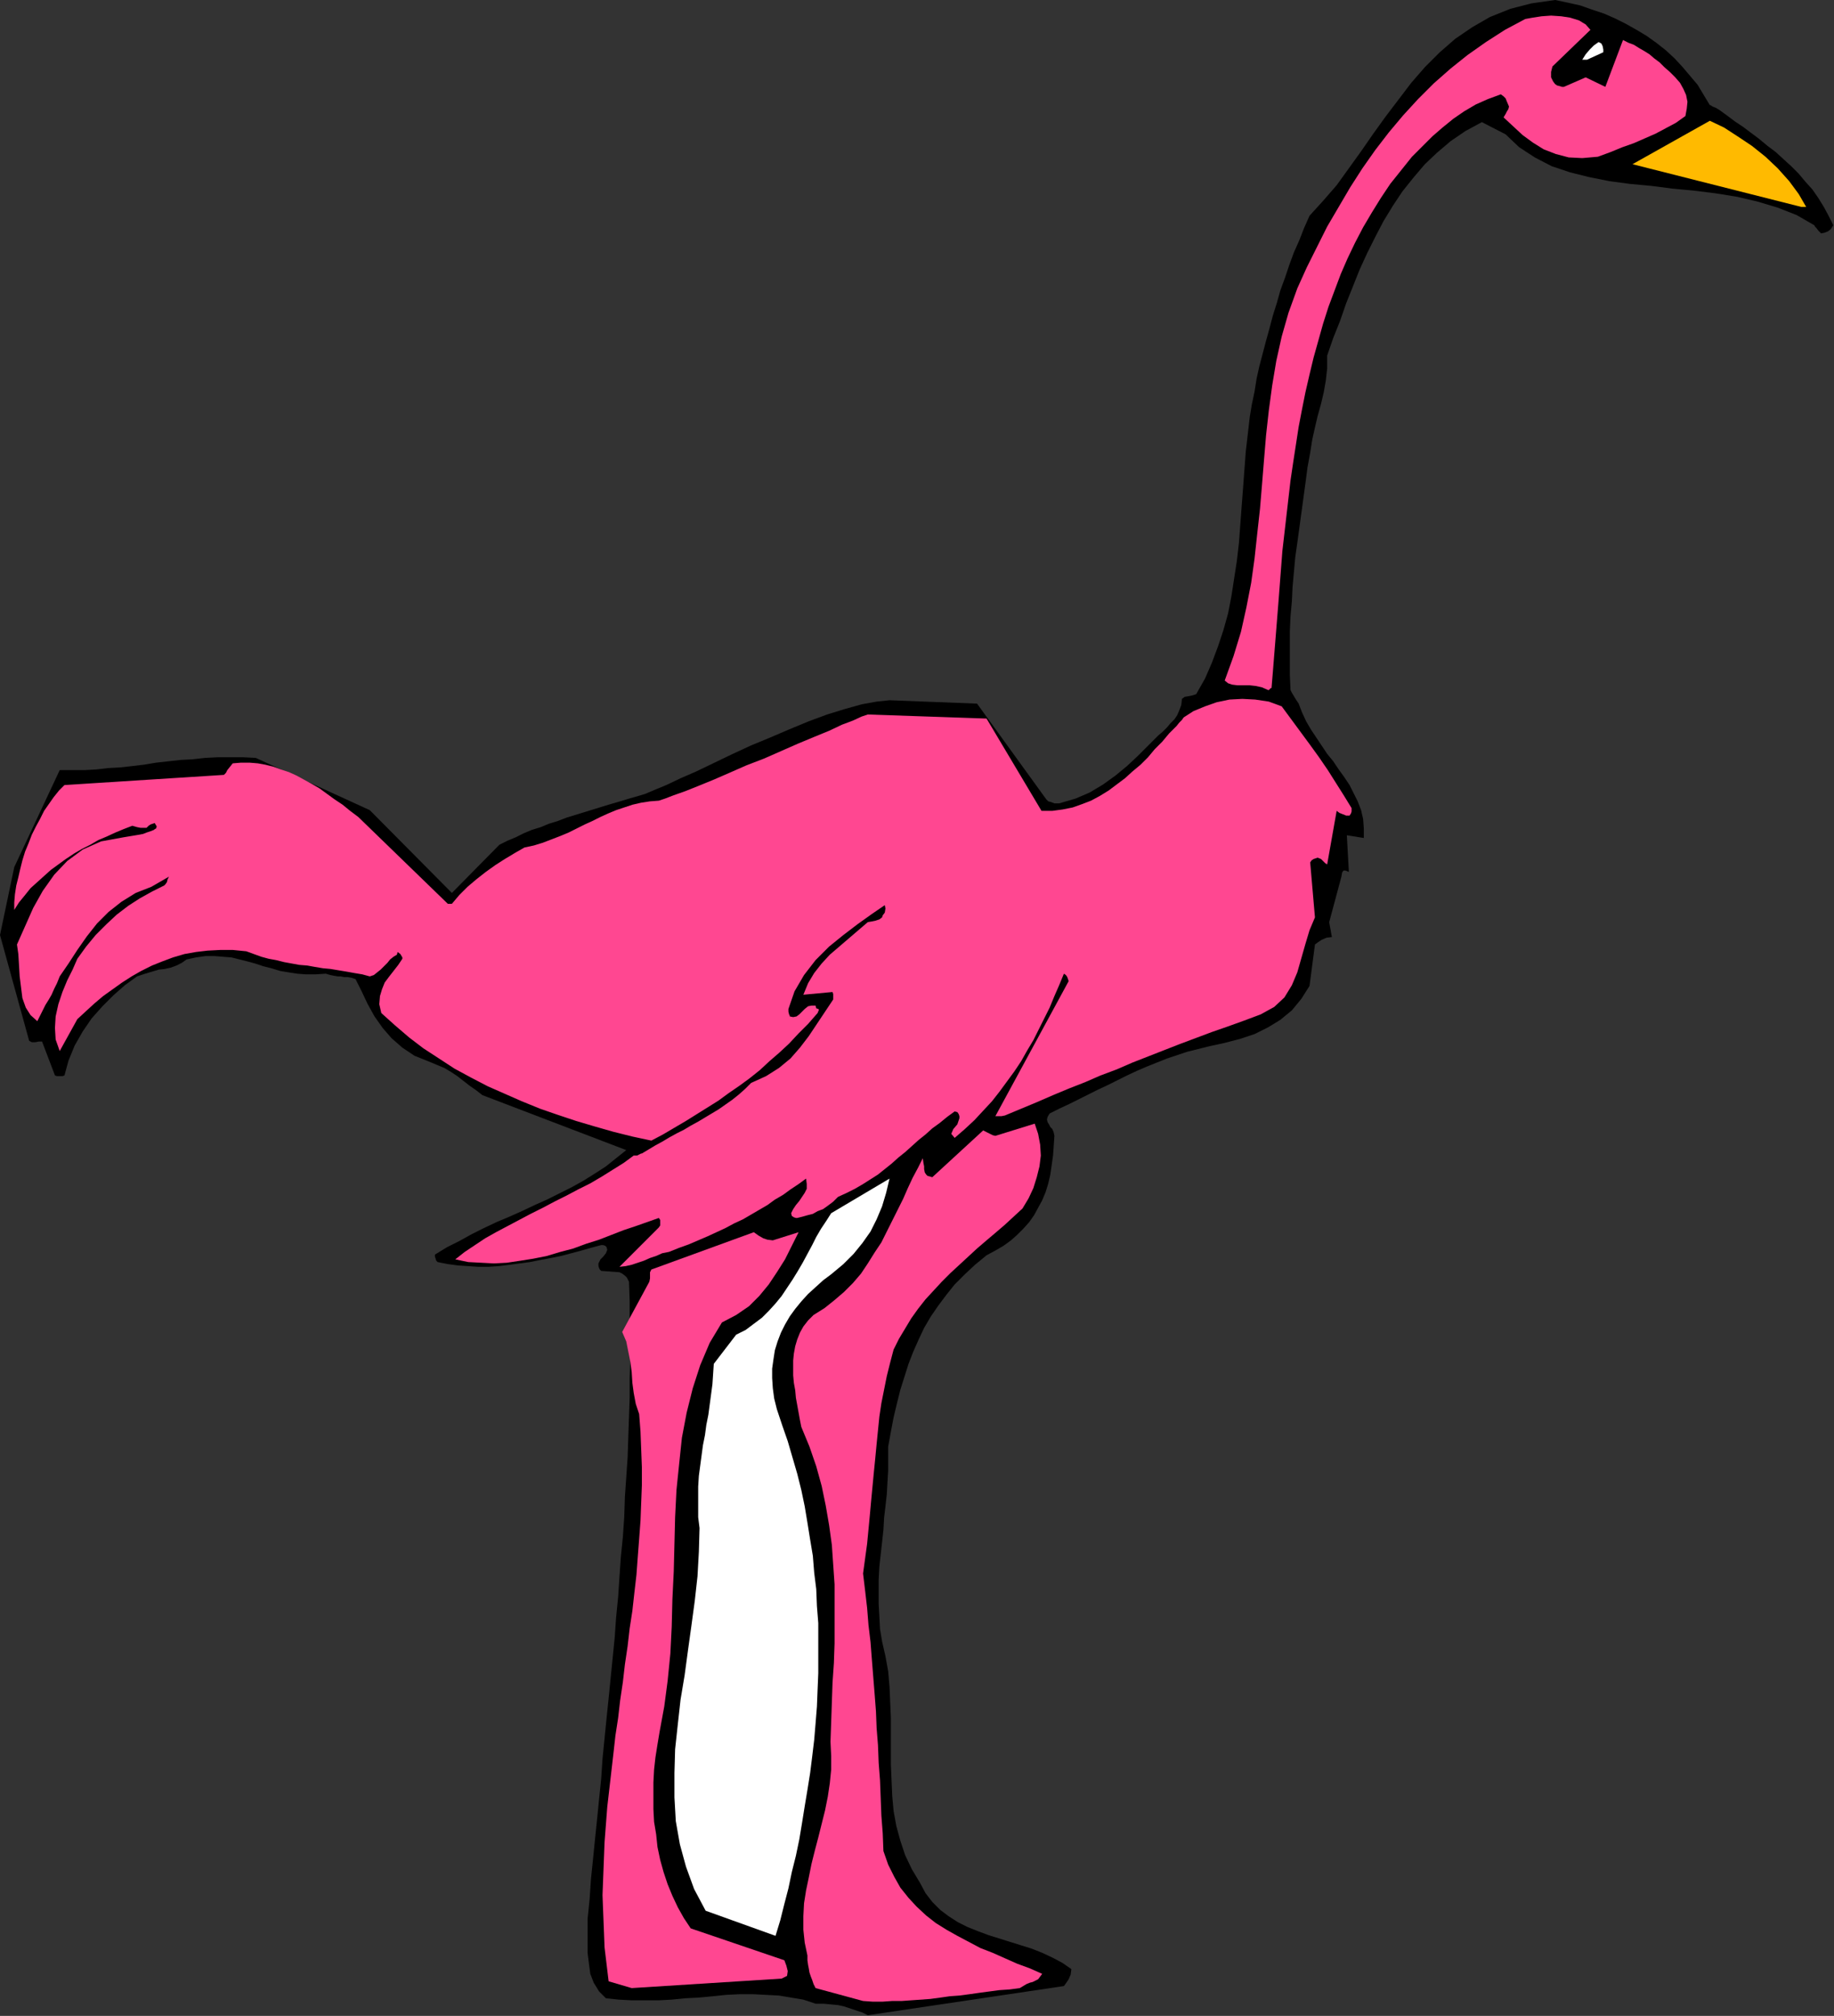 <?xml version="1.0" encoding="UTF-8" standalone="no"?>
<svg
   xmlns:dc="http://purl.org/dc/elements/1.1/"
   xmlns:cc="http://creativecommons.org/ns#"
   xmlns:rdf="http://www.w3.org/1999/02/22-rdf-syntax-ns#"
   xmlns:svg="http://www.w3.org/2000/svg"
   xmlns="http://www.w3.org/2000/svg"
   xmlns:sodipodi="http://sodipodi.sourceforge.net/DTD/sodipodi-0.dtd"
   xmlns:inkscape="http://www.inkscape.org/namespaces/inkscape"
   version="1.0"
   width="68.656mm"
   height="75.463mm"
   id="svg23"
   sodipodi:docname="AD000653.WMF">
  <rect width="100%" height="100%" fill="#333333" stroke="none"/>
  <sodipodi:namedview
     pagecolor="#ffffff"
     bordercolor="#666666"
     borderopacity="1"
     objecttolerance="10"
     gridtolerance="10"
     guidetolerance="10"
     inkscape:pageopacity="0"
     inkscape:pageshadow="2"
     inkscape:window-width="640"
     inkscape:window-height="480"
     id="namedview25" />
  <defs
     id="defs3">
    <pattern
       id="WMFhbasepattern"
       patternUnits="userSpaceOnUse"
       width="6"
       height="6"
       x="0"
       y="0" />
  </defs>
  <path
     style="fill:#000000;fill-rule:evenodd;fill-opacity:1;stroke:none;"
     d="  M 52.32,114.624   L 63.936,126.336   L 70.656,119.52   L 71.808,118.944   L 72.96,118.464   L 74.112,117.888   L 75.264,117.408   L 76.512,117.024   L 77.664,116.544   L 78.912,116.16   L 80.16,115.68   L 81.408,115.296   L 82.656,114.912   L 83.904,114.528   L 85.152,114.144   L 86.4,113.76   L 87.744,113.376   L 88.992,112.992   L 90.336,112.608   L 91.296,112.32   L 92.64,111.744   L 94.272,111.072   L 96.288,110.112   L 98.496,109.152   L 100.896,108   L 103.488,106.752   L 106.176,105.504   L 108.96,104.352   L 111.648,103.2   L 114.432,102.048   L 117.024,101.088   L 119.52,100.32   L 121.92,99.648   L 124.032,99.264   L 125.856,99.072   L 138.24,99.552   L 148.032,113.088   L 148.32,113.376   L 148.704,113.472   L 149.184,113.664   L 149.856,113.664   L 152.16,112.992   L 154.176,112.128   L 156.096,110.976   L 157.824,109.728   L 159.456,108.384   L 160.992,106.944   L 162.432,105.504   L 163.872,104.064   L 164.544,103.488   L 165.12,102.912   L 165.6,102.336   L 166.176,101.76   L 166.56,101.184   L 166.848,100.512   L 167.136,99.744   L 167.232,98.88   L 167.616,98.592   L 168.192,98.496   L 168.672,98.4   L 169.248,98.208   L 170.496,96   L 171.456,93.792   L 172.32,91.488   L 173.088,89.184   L 173.76,86.784   L 174.24,84.288   L 174.624,81.792   L 175.008,79.296   L 175.296,76.8   L 175.488,74.208   L 175.68,71.616   L 175.872,69.12   L 176.064,66.528   L 176.256,63.936   L 176.544,61.44   L 176.832,58.944   L 177.12,57.216   L 177.504,55.392   L 177.792,53.568   L 178.176,51.84   L 178.656,50.016   L 179.136,48.192   L 179.616,46.464   L 180.096,44.64   L 180.672,42.816   L 181.152,41.088   L 181.824,39.264   L 182.4,37.536   L 183.072,35.712   L 183.84,33.984   L 184.512,32.256   L 185.28,30.528   L 187.2,28.416   L 189.12,26.208   L 190.848,23.808   L 192.576,21.408   L 194.304,18.912   L 196.032,16.512   L 197.856,14.112   L 199.68,11.712   L 201.6,9.504   L 203.712,7.392   L 205.92,5.472   L 208.32,3.84   L 210.816,2.4   L 213.696,1.248   L 216.672,0.48   L 220.032,0   L 221.856,0.384   L 223.584,0.768   L 225.216,1.344   L 226.944,1.92   L 228.48,2.592   L 230.016,3.36   L 231.552,4.224   L 232.992,5.088   L 234.336,6.048   L 235.68,7.104   L 236.928,8.256   L 238.08,9.504   L 239.136,10.752   L 240.192,12   L 241.056,13.44   L 241.92,14.88   L 242.016,14.88   L 242.304,15.072   L 242.784,15.264   L 243.264,15.552   L 244.32,16.32   L 245.472,17.184   L 246.624,17.952   L 247.776,18.816   L 248.928,19.68   L 250.08,20.64   L 251.232,21.504   L 252.384,22.56   L 253.44,23.52   L 254.496,24.576   L 255.456,25.728   L 256.416,26.784   L 257.28,28.032   L 258.048,29.28   L 258.72,30.528   L 259.392,31.872   L 259.008,32.448   L 258.624,32.736   L 258.144,32.928   L 257.664,33.024   L 257.28,32.64   L 256.992,32.256   L 256.8,32.064   L 256.704,31.872   L 254.208,30.432   L 251.52,29.376   L 248.64,28.512   L 245.76,27.84   L 242.784,27.36   L 239.712,26.976   L 236.64,26.688   L 233.664,26.304   L 230.592,26.016   L 227.712,25.632   L 224.832,25.056   L 222.144,24.384   L 219.552,23.52   L 217.152,22.272   L 214.944,20.832   L 213.024,19.008   L 209.664,17.28   L 207.36,18.528   L 205.248,19.968   L 203.328,21.6   L 201.6,23.232   L 199.968,25.152   L 198.432,27.072   L 197.088,29.088   L 195.744,31.296   L 194.592,33.504   L 193.44,35.808   L 192.384,38.112   L 191.424,40.512   L 190.464,42.912   L 189.6,45.408   L 188.64,47.808   L 187.776,50.304   L 187.776,52.128   L 187.584,53.856   L 187.296,55.488   L 186.912,57.12   L 186.432,58.848   L 186.048,60.48   L 185.664,62.208   L 185.376,64.032   L 184.992,66.144   L 184.704,68.352   L 184.416,70.464   L 184.128,72.576   L 183.84,74.688   L 183.552,76.8   L 183.264,78.816   L 183.072,80.928   L 182.88,83.04   L 182.784,85.056   L 182.592,87.168   L 182.496,89.28   L 182.496,91.392   L 182.496,93.408   L 182.496,95.52   L 182.592,97.632   L 182.784,98.016   L 183.072,98.496   L 183.36,98.976   L 183.744,99.552   L 184.224,100.8   L 184.8,102.048   L 185.472,103.2   L 186.24,104.352   L 187.008,105.504   L 187.776,106.656   L 188.64,107.712   L 189.408,108.864   L 190.176,109.92   L 190.944,111.072   L 191.52,112.224   L 192.096,113.376   L 192.576,114.624   L 192.864,115.872   L 192.96,117.216   L 192.96,118.56   L 190.56,118.176   L 190.848,123.36   L 190.368,123.168   L 190.08,123.168   L 189.888,123.456   L 189.792,124.032   L 188.064,130.464   L 188.16,131.04   L 188.256,131.52   L 188.352,132.096   L 188.448,132.576   L 187.68,132.672   L 187.008,132.96   L 186.432,133.344   L 186.048,133.632   L 185.28,139.488   L 184.128,141.312   L 182.784,142.944   L 181.152,144.288   L 179.424,145.344   L 177.504,146.304   L 175.488,146.976   L 173.28,147.552   L 171.072,148.032   L 169.536,148.416   L 168,148.8   L 166.56,149.28   L 165.12,149.76   L 163.68,150.336   L 162.24,150.912   L 160.896,151.488   L 159.456,152.16   L 158.112,152.832   L 156.768,153.504   L 155.328,154.176   L 153.984,154.848   L 152.64,155.52   L 151.296,156.192   L 149.856,156.864   L 148.512,157.536   L 148.224,158.016   L 148.128,158.4   L 148.224,158.784   L 148.416,159.072   L 148.608,159.456   L 148.896,159.744   L 149.088,160.224   L 149.184,160.704   L 149.088,162.144   L 148.992,163.488   L 148.8,164.832   L 148.608,166.176   L 148.32,167.424   L 147.936,168.672   L 147.456,169.824   L 146.88,170.88   L 146.304,171.936   L 145.632,172.896   L 144.768,173.856   L 143.904,174.72   L 143.04,175.488   L 141.984,176.256   L 140.832,176.928   L 139.584,177.6   L 137.952,178.944   L 136.512,180.288   L 135.072,181.728   L 133.92,183.168   L 132.768,184.704   L 131.712,186.24   L 130.752,187.872   L 129.984,189.504   L 129.216,191.232   L 128.544,192.96   L 127.968,194.784   L 127.392,196.608   L 126.912,198.528   L 126.432,200.544   L 126.048,202.56   L 125.664,204.672   L 125.664,206.304   L 125.664,208.032   L 125.568,209.664   L 125.472,211.392   L 125.28,213.12   L 125.088,214.752   L 124.992,216.48   L 124.8,218.208   L 124.608,219.936   L 124.416,221.664   L 124.32,223.488   L 124.32,225.216   L 124.32,226.944   L 124.416,228.672   L 124.512,230.496   L 124.8,232.224   L 125.28,234.336   L 125.664,236.448   L 125.856,238.656   L 125.952,240.864   L 126.048,243.072   L 126.048,245.28   L 126.048,247.488   L 126.048,249.696   L 126.144,251.904   L 126.24,254.112   L 126.432,256.224   L 126.816,258.336   L 127.392,260.448   L 128.064,262.464   L 129.024,264.48   L 130.176,266.4   L 130.944,267.84   L 131.904,269.088   L 133.056,270.24   L 134.208,271.104   L 135.552,271.968   L 136.896,272.64   L 138.336,273.216   L 139.872,273.792   L 141.408,274.272   L 142.944,274.752   L 144.48,275.232   L 146.016,275.712   L 147.456,276.288   L 148.896,276.96   L 150.336,277.728   L 151.584,278.592   L 151.488,279.36   L 151.2,280.032   L 150.816,280.608   L 150.528,280.992   L 122.784,285.12   L 122.016,284.736   L 121.152,284.448   L 120.288,284.16   L 119.424,283.872   L 118.56,283.68   L 117.504,283.584   L 116.544,283.488   L 115.392,283.488   L 113.664,282.912   L 111.936,282.624   L 110.208,282.336   L 108.384,282.24   L 106.56,282.144   L 104.64,282.144   L 102.72,282.24   L 100.896,282.432   L 98.88,282.624   L 96.96,282.72   L 95.04,282.912   L 93.216,283.008   L 91.296,283.008   L 89.376,283.008   L 87.552,282.912   L 85.728,282.72   L 84.768,281.76   L 84,280.512   L 83.52,279.264   L 83.328,277.824   L 83.136,276.288   L 83.136,274.752   L 83.136,273.12   L 83.136,271.488   L 83.424,268.704   L 83.616,265.824   L 83.904,263.04   L 84.192,260.16   L 84.48,257.376   L 84.768,254.496   L 85.056,251.712   L 85.248,248.832   L 85.536,245.952   L 85.824,243.072   L 86.112,240.288   L 86.4,237.408   L 86.688,234.528   L 86.976,231.648   L 87.168,228.864   L 87.456,225.984   L 87.648,223.104   L 87.84,220.32   L 88.128,217.44   L 88.32,214.656   L 88.416,211.776   L 88.608,208.992   L 88.8,206.208   L 88.896,203.328   L 88.992,200.544   L 89.088,197.76   L 89.088,194.976   L 89.184,192.288   L 89.184,189.504   L 89.088,186.816   L 89.088,184.032   L 88.992,181.344   L 88.704,180.768   L 88.416,180.48   L 88.032,180.192   L 87.648,180   L 85.056,179.808   L 84.864,179.616   L 84.768,179.424   L 84.672,179.136   L 84.672,178.752   L 84.96,178.176   L 85.344,177.792   L 85.728,177.312   L 85.92,176.832   L 85.824,176.448   L 85.632,176.256   L 85.344,176.16   L 85.056,176.16   L 83.616,176.544   L 82.272,176.928   L 80.832,177.312   L 79.392,177.696   L 77.952,177.984   L 76.416,178.272   L 74.976,178.56   L 73.536,178.752   L 72.096,178.944   L 70.56,179.136   L 69.12,179.232   L 67.68,179.232   L 66.24,179.136   L 64.8,179.04   L 63.36,178.848   L 61.92,178.56   L 61.728,178.368   L 61.632,178.08   L 61.536,177.792   L 61.536,177.504   L 63.264,176.448   L 64.992,175.584   L 66.72,174.624   L 68.448,173.76   L 70.272,172.896   L 72.096,172.128   L 73.824,171.36   L 75.648,170.496   L 77.376,169.728   L 79.104,168.864   L 80.832,168   L 82.56,167.04   L 84.096,166.08   L 85.728,165.024   L 87.168,163.872   L 88.608,162.72   L 68.256,154.944   L 67.392,154.272   L 66.432,153.6   L 65.568,152.928   L 64.704,152.256   L 63.84,151.68   L 62.88,151.104   L 61.728,150.624   L 60.576,150.144   L 58.656,149.376   L 56.928,148.224   L 55.392,146.88   L 54.144,145.44   L 52.992,143.808   L 52.032,142.08   L 51.168,140.256   L 50.304,138.528   L 49.728,138.336   L 49.152,138.24   L 48.672,138.24   L 48.192,138.144   L 47.808,138.144   L 47.232,138.048   L 46.752,137.952   L 46.08,137.76   L 44.64,137.856   L 43.296,137.856   L 42.048,137.76   L 40.8,137.568   L 39.648,137.376   L 38.4,136.992   L 37.248,136.704   L 36.096,136.32   L 35.04,136.032   L 33.888,135.744   L 32.736,135.456   L 31.488,135.36   L 30.336,135.264   L 29.088,135.264   L 27.744,135.456   L 26.4,135.744   L 25.728,136.224   L 24.96,136.608   L 24.192,136.896   L 23.328,137.088   L 22.464,137.184   L 21.504,137.472   L 20.544,137.76   L 19.392,138.144   L 17.664,139.392   L 16.032,140.832   L 14.496,142.368   L 12.96,144.096   L 11.712,145.92   L 10.56,147.936   L 9.696,150.048   L 9.12,152.16   L 8.832,152.256   L 8.448,152.256   L 8.064,152.256   L 7.776,152.16   L 5.952,147.36   L 5.472,147.36   L 4.992,147.456   L 4.512,147.456   L 4.128,147.264   L 0,132.288   L 2.016,122.688   L 8.448,108.96   L 10.176,108.96   L 11.904,108.96   L 13.632,108.864   L 15.264,108.672   L 16.992,108.576   L 18.72,108.384   L 20.352,108.192   L 22.08,107.904   L 23.808,107.712   L 25.536,107.52   L 27.264,107.424   L 28.992,107.232   L 30.816,107.136   L 32.544,107.136   L 34.368,107.136   L 36.192,107.232   L 52.32,114.624  z "
     id="path5" />
  <path
     style="fill:#ff4791;fill-rule:evenodd;fill-opacity:1;stroke:none;"
     d="  M 50.688,115.584   L 63.36,127.872   L 63.456,127.872   L 63.648,127.872   L 63.84,127.872   L 63.936,127.872   L 64.992,126.624   L 66.144,125.472   L 67.392,124.416   L 68.736,123.36   L 70.08,122.4   L 71.424,121.536   L 72.864,120.672   L 74.208,119.904   L 75.552,119.616   L 76.8,119.232   L 78.048,118.752   L 79.296,118.272   L 80.448,117.792   L 81.6,117.216   L 82.752,116.64   L 83.808,116.16   L 84.96,115.584   L 86.016,115.104   L 87.168,114.624   L 88.32,114.24   L 89.472,113.856   L 90.72,113.568   L 91.968,113.376   L 93.216,113.28   L 94.08,112.992   L 95.328,112.512   L 96.96,111.936   L 98.88,111.168   L 100.992,110.304   L 103.2,109.344   L 105.6,108.288   L 108.096,107.328   L 110.496,106.272   L 112.896,105.216   L 115.2,104.256   L 117.312,103.392   L 119.136,102.528   L 120.672,101.952   L 121.92,101.376   L 122.784,101.088   L 139.584,101.664   L 147.36,114.72   L 148.896,114.72   L 150.336,114.528   L 151.776,114.24   L 153.12,113.76   L 154.368,113.28   L 155.616,112.608   L 156.864,111.84   L 158.016,110.976   L 159.168,110.112   L 160.224,109.152   L 161.376,108.192   L 162.432,107.136   L 163.392,105.984   L 164.448,104.928   L 165.408,103.776   L 166.464,102.72   L 166.848,102.24   L 167.232,101.856   L 167.424,101.568   L 167.52,101.472   L 168.864,100.608   L 170.496,99.936   L 172.128,99.36   L 173.952,98.976   L 175.776,98.88   L 177.6,98.976   L 179.52,99.264   L 181.344,99.936   L 182.688,101.76   L 184.032,103.584   L 185.376,105.408   L 186.624,107.136   L 187.872,108.96   L 189.024,110.784   L 190.176,112.608   L 191.232,114.336   L 191.232,114.528   L 191.232,114.816   L 191.136,115.104   L 190.944,115.392   L 190.464,115.392   L 189.984,115.2   L 189.504,115.008   L 189.12,114.72   L 187.776,122.304   L 187.488,122.112   L 187.2,121.824   L 186.912,121.536   L 186.432,121.344   L 186.144,121.44   L 185.856,121.536   L 185.568,121.728   L 185.376,122.016   L 186.048,129.792   L 185.28,131.616   L 184.704,133.536   L 184.128,135.552   L 183.552,137.568   L 182.784,139.392   L 181.728,141.12   L 180.288,142.464   L 178.368,143.52   L 176.064,144.384   L 173.664,145.248   L 171.456,146.016   L 169.152,146.88   L 166.848,147.744   L 164.64,148.608   L 162.432,149.472   L 160.224,150.336   L 158.016,151.296   L 155.712,152.16   L 153.504,153.12   L 151.296,153.984   L 148.992,154.944   L 146.784,155.904   L 144.48,156.864   L 142.176,157.824   L 141.696,157.92   L 141.216,157.92   L 140.928,157.92   L 140.832,157.92   L 151.2,138.816   L 151.104,138.528   L 151.008,138.24   L 150.816,137.952   L 150.528,137.76   L 149.856,139.392   L 149.184,140.928   L 148.512,142.56   L 147.744,144.096   L 146.976,145.632   L 146.208,147.168   L 145.344,148.608   L 144.48,150.144   L 143.52,151.584   L 142.464,153.024   L 141.408,154.464   L 140.352,155.808   L 139.104,157.152   L 137.856,158.496   L 136.512,159.744   L 135.072,160.992   L 134.592,160.416   L 134.88,159.744   L 135.456,159.072   L 135.744,158.208   L 135.744,157.92   L 135.648,157.632   L 135.456,157.344   L 135.072,157.248   L 134.016,158.016   L 132.96,158.88   L 131.904,159.648   L 130.944,160.512   L 129.984,161.28   L 129.024,162.144   L 128.064,163.008   L 127.104,163.776   L 126.144,164.64   L 125.184,165.408   L 124.224,166.176   L 123.168,166.848   L 122.112,167.52   L 120.96,168.192   L 119.808,168.768   L 118.56,169.344   L 117.888,170.016   L 117.12,170.592   L 116.448,171.072   L 115.68,171.36   L 115.008,171.744   L 114.24,171.936   L 113.568,172.128   L 112.8,172.32   L 112.608,172.32   L 112.32,172.224   L 112.032,172.032   L 111.936,171.648   L 112.224,171.072   L 112.608,170.496   L 113.088,169.92   L 113.472,169.344   L 113.856,168.768   L 114.144,168.192   L 114.144,167.52   L 114.048,166.752   L 112.992,167.52   L 111.84,168.288   L 110.784,169.056   L 109.632,169.728   L 108.576,170.496   L 107.424,171.168   L 106.272,171.84   L 105.12,172.512   L 103.872,173.088   L 102.624,173.76   L 101.376,174.336   L 100.128,174.912   L 98.784,175.488   L 97.44,176.064   L 96.096,176.544   L 94.656,177.12   L 93.696,177.312   L 92.832,177.696   L 91.968,177.984   L 91.104,178.368   L 90.24,178.656   L 89.376,178.944   L 88.512,179.136   L 87.648,179.232   L 93.216,173.664   L 93.408,173.376   L 93.408,172.992   L 93.408,172.608   L 93.216,172.32   L 91.584,172.896   L 89.952,173.472   L 88.224,174.048   L 86.496,174.72   L 84.768,175.392   L 82.944,175.968   L 81.12,176.64   L 79.296,177.12   L 77.376,177.696   L 75.456,178.08   L 73.632,178.368   L 71.712,178.656   L 69.888,178.752   L 68.064,178.656   L 66.24,178.56   L 64.416,178.176   L 65.76,177.12   L 67.2,176.16   L 68.64,175.2   L 70.176,174.336   L 71.808,173.472   L 73.44,172.608   L 75.072,171.744   L 76.8,170.88   L 78.432,170.016   L 80.16,169.152   L 81.792,168.288   L 83.52,167.424   L 85.152,166.464   L 86.688,165.504   L 88.224,164.544   L 89.664,163.488   L 90.144,163.488   L 90.528,163.296   L 90.72,163.2   L 90.816,163.2   L 91.776,162.624   L 92.736,162.048   L 93.792,161.472   L 94.752,160.896   L 95.808,160.32   L 96.768,159.84   L 97.728,159.264   L 98.784,158.688   L 99.744,158.112   L 100.704,157.536   L 101.664,156.96   L 102.624,156.288   L 103.584,155.616   L 104.544,154.848   L 105.408,154.08   L 106.272,153.216   L 108.384,152.256   L 110.208,151.104   L 111.84,149.76   L 113.184,148.224   L 114.432,146.592   L 115.584,144.864   L 116.736,143.136   L 117.888,141.408   L 117.888,141.216   L 117.888,140.928   L 117.888,140.64   L 117.792,140.352   L 113.664,140.736   L 114.336,139.104   L 115.2,137.664   L 116.256,136.32   L 117.408,135.072   L 118.752,133.92   L 120.096,132.768   L 121.44,131.616   L 122.784,130.464   L 123.36,130.368   L 123.84,130.272   L 124.416,130.08   L 124.8,129.792   L 124.896,129.504   L 125.184,129.12   L 125.28,128.544   L 125.184,128.064   L 123.36,129.312   L 121.344,130.752   L 119.328,132.288   L 117.312,133.92   L 115.392,135.84   L 113.76,137.952   L 112.416,140.256   L 111.552,142.752   L 111.552,143.136   L 111.648,143.52   L 111.744,143.712   L 111.744,143.808   L 112.224,143.904   L 112.704,143.808   L 113.088,143.52   L 113.472,143.136   L 113.856,142.752   L 114.336,142.368   L 114.816,142.272   L 115.392,142.272   L 115.488,142.656   L 115.776,142.752   L 115.872,142.848   L 115.68,143.328   L 114.336,144.864   L 112.992,146.208   L 111.648,147.648   L 110.304,148.896   L 108.864,150.144   L 107.52,151.392   L 106.08,152.544   L 104.64,153.6   L 103.104,154.656   L 101.664,155.712   L 100.128,156.672   L 98.592,157.632   L 97.056,158.592   L 95.424,159.552   L 93.792,160.512   L 92.16,161.376   L 89.472,160.8   L 86.784,160.128   L 84.096,159.36   L 81.504,158.592   L 78.912,157.728   L 76.416,156.864   L 73.824,155.808   L 71.424,154.752   L 69.024,153.696   L 66.624,152.448   L 64.32,151.2   L 62.112,149.76   L 59.904,148.32   L 57.888,146.784   L 55.872,145.056   L 53.952,143.328   L 53.664,142.08   L 53.76,140.928   L 54.048,139.968   L 54.432,139.008   L 55.008,138.24   L 55.68,137.376   L 56.352,136.512   L 56.928,135.648   L 56.928,135.456   L 56.64,134.976   L 56.256,134.688   L 56.16,135.072   L 55.68,135.36   L 55.2,135.744   L 54.816,136.224   L 54.336,136.704   L 53.856,137.184   L 53.376,137.568   L 52.896,137.952   L 52.32,138.144   L 51.264,137.856   L 50.112,137.664   L 49.056,137.472   L 47.904,137.28   L 46.752,137.088   L 45.696,136.992   L 44.544,136.8   L 43.488,136.608   L 42.336,136.512   L 41.28,136.32   L 40.224,136.128   L 39.072,135.84   L 38.016,135.648   L 36.96,135.36   L 35.904,134.976   L 34.848,134.592   L 32.928,134.4   L 31.2,134.4   L 29.376,134.496   L 27.744,134.688   L 26.112,134.976   L 24.48,135.456   L 22.944,136.032   L 21.504,136.608   L 19.968,137.376   L 18.624,138.144   L 17.28,139.008   L 15.936,139.968   L 14.592,140.928   L 13.344,141.984   L 12.192,143.04   L 10.944,144.192   L 8.448,148.704   L 7.872,147.072   L 7.776,145.44   L 7.872,143.808   L 8.256,142.08   L 8.832,140.352   L 9.504,138.72   L 10.272,137.184   L 10.944,135.648   L 12.192,133.92   L 13.536,132.288   L 15.072,130.752   L 16.512,129.408   L 18.144,128.16   L 19.776,127.104   L 21.504,126.144   L 23.232,125.28   L 23.424,125.088   L 23.616,124.8   L 23.712,124.416   L 23.904,124.032   L 21.408,125.472   L 19.2,126.336   L 17.184,127.584   L 15.36,129.024   L 13.728,130.656   L 12.288,132.48   L 10.944,134.4   L 9.696,136.32   L 8.448,138.144   L 8.064,139.104   L 7.68,139.872   L 7.296,140.736   L 6.912,141.408   L 6.432,142.176   L 6.048,142.944   L 5.664,143.712   L 5.28,144.48   L 4.32,143.616   L 3.648,142.56   L 3.168,141.216   L 2.976,139.68   L 2.784,138.144   L 2.688,136.512   L 2.592,134.976   L 2.4,133.632   L 3.552,131.04   L 4.704,128.448   L 6.048,126.048   L 7.68,123.744   L 9.504,121.824   L 11.712,120.192   L 14.304,119.04   L 17.472,118.464   L 18.048,118.368   L 18.624,118.272   L 19.2,118.176   L 19.776,118.08   L 20.256,117.984   L 20.736,117.792   L 21.312,117.6   L 21.792,117.408   L 21.888,117.312   L 22.08,117.216   L 22.176,116.928   L 21.888,116.448   L 21.6,116.544   L 21.312,116.64   L 21.024,116.832   L 20.736,117.12   L 20.256,117.12   L 19.872,117.12   L 19.392,117.024   L 18.72,116.832   L 17.472,117.312   L 16.32,117.792   L 15.072,118.368   L 13.92,118.848   L 12.768,119.52   L 11.616,120.096   L 10.464,120.768   L 9.312,121.536   L 8.256,122.304   L 7.2,123.072   L 6.24,123.936   L 5.28,124.8   L 4.32,125.664   L 3.552,126.624   L 2.688,127.68   L 2.016,128.736   L 2.016,127.68   L 2.112,126.528   L 2.304,125.28   L 2.592,124.128   L 2.88,122.88   L 3.168,121.728   L 3.552,120.48   L 4.032,119.328   L 4.512,118.08   L 5.088,116.928   L 5.664,115.872   L 6.24,114.72   L 6.912,113.76   L 7.584,112.8   L 8.352,111.84   L 9.12,111.072   L 31.68,109.632   L 31.968,109.344   L 32.16,108.96   L 32.544,108.48   L 32.928,108   L 34.08,107.904   L 35.328,107.904   L 36.48,108   L 37.536,108.192   L 38.688,108.48   L 39.744,108.864   L 40.896,109.248   L 41.952,109.728   L 43.008,110.304   L 44.064,110.88   L 45.216,111.552   L 46.272,112.32   L 47.328,113.088   L 48.48,113.856   L 49.536,114.72   L 50.688,115.584  z "
     id="path7" />
  <path
     style="fill:#ff4791;fill-rule:evenodd;fill-opacity:1;stroke:none;"
     d="  M 122.112,283.104   L 123.456,283.2   L 124.896,283.2   L 126.24,283.104   L 127.584,283.104   L 128.928,283.008   L 130.272,282.912   L 131.616,282.816   L 133.056,282.624   L 134.4,282.432   L 135.744,282.336   L 137.184,282.144   L 138.528,281.952   L 139.968,281.76   L 141.408,281.568   L 142.848,281.472   L 144.288,281.28   L 144.768,280.992   L 145.248,280.704   L 145.728,280.512   L 146.112,280.416   L 146.496,280.224   L 146.88,280.032   L 147.168,279.648   L 147.456,279.264   L 145.728,278.496   L 143.904,277.824   L 142.176,277.056   L 140.448,276.288   L 138.72,275.616   L 137.088,274.752   L 135.456,273.888   L 133.92,273.024   L 132.384,272.064   L 131.04,271.008   L 129.696,269.76   L 128.544,268.512   L 127.392,267.072   L 126.528,265.536   L 125.664,263.808   L 124.992,261.888   L 124.896,259.392   L 124.704,256.896   L 124.608,254.4   L 124.512,251.904   L 124.32,249.408   L 124.224,246.912   L 124.032,244.512   L 123.936,242.112   L 123.744,239.616   L 123.552,237.216   L 123.36,234.816   L 123.168,232.32   L 122.88,229.92   L 122.688,227.52   L 122.4,225.024   L 122.112,222.624   L 122.4,220.512   L 122.688,218.4   L 122.88,216.384   L 123.072,214.368   L 123.264,212.256   L 123.456,210.24   L 123.648,208.224   L 123.84,206.304   L 124.032,204.288   L 124.224,202.368   L 124.416,200.448   L 124.704,198.528   L 125.088,196.608   L 125.472,194.688   L 125.952,192.768   L 126.432,190.944   L 127.2,189.408   L 128.064,187.968   L 128.928,186.528   L 129.888,185.184   L 130.944,183.84   L 132.096,182.592   L 133.248,181.344   L 134.496,180.096   L 135.744,178.944   L 136.992,177.792   L 138.24,176.64   L 139.584,175.488   L 140.832,174.432   L 142.176,173.28   L 143.424,172.128   L 144.672,170.976   L 145.536,169.536   L 146.208,168.096   L 146.688,166.56   L 147.072,165.024   L 147.264,163.488   L 147.168,161.952   L 146.88,160.416   L 146.4,158.976   L 140.832,160.704   L 140.448,160.608   L 140.064,160.416   L 139.68,160.224   L 139.104,159.936   L 131.904,166.56   L 131.616,166.464   L 131.232,166.368   L 131.04,166.176   L 130.848,165.888   L 130.752,165.408   L 130.752,165.024   L 130.656,164.544   L 130.56,163.872   L 129.888,165.216   L 129.12,166.656   L 128.448,168.096   L 127.776,169.632   L 127.008,171.168   L 126.24,172.704   L 125.472,174.24   L 124.704,175.776   L 123.744,177.216   L 122.784,178.752   L 121.824,180.192   L 120.672,181.536   L 119.424,182.784   L 118.08,183.936   L 116.64,185.088   L 115.104,186.048   L 114.336,186.816   L 113.664,187.68   L 113.184,188.544   L 112.8,189.504   L 112.512,190.464   L 112.32,191.52   L 112.224,192.48   L 112.224,193.536   L 112.224,194.592   L 112.32,195.648   L 112.512,196.704   L 112.608,197.76   L 112.8,198.816   L 112.992,199.872   L 113.184,200.928   L 113.376,201.888   L 114.528,204.672   L 115.488,207.456   L 116.256,210.24   L 116.832,213.024   L 117.312,215.808   L 117.696,218.592   L 117.888,221.376   L 118.08,224.16   L 118.08,226.944   L 118.08,229.728   L 118.08,232.512   L 117.984,235.296   L 117.792,238.08   L 117.696,240.864   L 117.6,243.648   L 117.504,246.432   L 117.6,248.448   L 117.6,250.368   L 117.408,252.288   L 117.12,254.208   L 116.736,256.128   L 116.256,258.048   L 115.776,259.968   L 115.296,261.792   L 114.816,263.712   L 114.432,265.632   L 114.048,267.456   L 113.76,269.28   L 113.664,271.104   L 113.664,273.024   L 113.856,274.848   L 114.24,276.672   L 114.24,277.344   L 114.336,278.016   L 114.432,278.496   L 114.528,279.072   L 114.72,279.648   L 114.912,280.128   L 115.104,280.704   L 115.392,281.28   L 122.112,283.104  z "
     id="path9" />
  <path
     style="fill:#ff4791;fill-rule:evenodd;fill-opacity:1;stroke:none;"
     d="  M 89.376,281.28   L 110.592,279.936   L 111.36,279.552   L 111.456,278.88   L 111.264,278.112   L 110.976,277.344   L 97.728,272.832   L 96.768,271.392   L 95.904,269.856   L 95.136,268.224   L 94.464,266.592   L 93.888,264.864   L 93.408,263.136   L 93.024,261.312   L 92.832,259.488   L 92.544,257.76   L 92.448,255.936   L 92.448,254.016   L 92.448,252.192   L 92.544,250.368   L 92.736,248.64   L 93.024,246.816   L 93.312,245.088   L 93.984,241.44   L 94.464,237.792   L 94.848,233.952   L 95.04,230.112   L 95.136,226.272   L 95.328,222.336   L 95.424,218.496   L 95.52,214.656   L 95.712,210.816   L 96.096,207.072   L 96.48,203.424   L 97.152,199.872   L 98.016,196.416   L 99.072,193.152   L 100.416,189.984   L 102.144,187.104   L 104.16,186.048   L 105.984,184.8   L 107.424,183.36   L 108.768,181.728   L 109.92,180   L 111.072,178.176   L 112.032,176.256   L 112.992,174.336   L 109.344,175.488   L 108.576,175.392   L 108,175.2   L 107.328,174.816   L 106.656,174.336   L 92.16,179.616   L 91.968,180   L 91.968,180.384   L 91.968,180.864   L 91.872,181.344   L 88.032,188.448   L 88.608,189.792   L 88.896,191.232   L 89.184,192.672   L 89.376,194.112   L 89.472,195.648   L 89.664,197.088   L 89.952,198.624   L 90.432,200.064   L 90.624,202.56   L 90.72,205.056   L 90.816,207.552   L 90.816,210.144   L 90.72,212.64   L 90.624,215.136   L 90.432,217.728   L 90.24,220.224   L 90.048,222.816   L 89.76,225.312   L 89.472,227.904   L 89.088,230.4   L 88.8,232.896   L 88.416,235.488   L 88.128,237.984   L 87.744,240.576   L 87.456,243.072   L 87.072,245.568   L 86.784,248.16   L 86.496,250.656   L 86.208,253.152   L 85.92,255.648   L 85.728,258.144   L 85.536,260.64   L 85.44,263.136   L 85.344,265.632   L 85.248,268.128   L 85.344,270.624   L 85.44,273.024   L 85.536,275.52   L 85.824,277.92   L 86.112,280.32   L 89.376,281.28  z "
     id="path11" />
  <path
     style="fill:#ffffff;fill-rule:evenodd;fill-opacity:1;stroke:none;"
     d="  M 109.728,273.888   L 110.4,271.68   L 110.976,269.376   L 111.552,267.168   L 112.032,264.864   L 112.608,262.56   L 113.088,260.256   L 113.472,257.952   L 113.856,255.552   L 114.24,253.248   L 114.624,250.848   L 114.912,248.544   L 115.2,246.144   L 115.392,243.84   L 115.584,241.44   L 115.68,239.04   L 115.776,236.736   L 115.776,234.336   L 115.776,231.936   L 115.776,229.632   L 115.584,227.232   L 115.488,224.832   L 115.2,222.528   L 115.008,220.128   L 114.624,217.824   L 114.24,215.424   L 113.856,213.12   L 113.376,210.816   L 112.8,208.512   L 112.128,206.208   L 111.456,203.904   L 110.688,201.696   L 109.92,199.392   L 109.536,197.856   L 109.344,196.416   L 109.248,194.976   L 109.248,193.632   L 109.44,192.288   L 109.632,191.04   L 110.016,189.792   L 110.496,188.544   L 111.072,187.392   L 111.744,186.24   L 112.512,185.184   L 113.376,184.128   L 114.336,183.072   L 115.392,182.112   L 116.448,181.152   L 117.6,180.288   L 119.328,178.848   L 120.768,177.408   L 122.016,175.872   L 123.168,174.24   L 124.032,172.512   L 124.8,170.688   L 125.376,168.768   L 125.856,166.752   L 117.6,171.648   L 116.928,172.704   L 116.16,173.856   L 115.488,175.008   L 114.912,176.16   L 114.24,177.408   L 113.568,178.656   L 112.896,179.808   L 112.128,181.056   L 111.36,182.208   L 110.592,183.36   L 109.728,184.416   L 108.768,185.472   L 107.808,186.432   L 106.656,187.296   L 105.504,188.16   L 104.16,188.832   L 100.992,192.96   L 100.896,194.4   L 100.8,195.84   L 100.608,197.28   L 100.416,198.72   L 100.224,200.16   L 99.936,201.6   L 99.744,203.04   L 99.456,204.48   L 99.264,205.92   L 99.072,207.36   L 98.88,208.8   L 98.784,210.336   L 98.784,211.776   L 98.784,213.216   L 98.784,214.656   L 98.976,216.192   L 98.88,219.552   L 98.688,223.008   L 98.304,226.464   L 97.824,230.016   L 97.344,233.472   L 96.864,237.024   L 96.288,240.48   L 95.904,243.936   L 95.52,247.488   L 95.424,250.848   L 95.424,254.304   L 95.616,257.664   L 96.192,260.928   L 97.056,264.096   L 98.208,267.264   L 99.84,270.336   L 109.728,273.888  z "
     id="path13" />
  <path
     style="fill:#000000;fill-rule:evenodd;fill-opacity:1;stroke:none;"
     d="  M 104.832,109.632   L 108,107.904   L 104.832,109.632  z "
     id="path15" />
  <path
     style="fill:#ff4791;fill-rule:evenodd;fill-opacity:1;stroke:none;"
     d="  M 179.424,97.632   L 179.52,97.632   L 179.712,97.44   L 179.808,97.344   L 179.904,97.344   L 180.096,95.04   L 180.288,92.64   L 180.48,90.24   L 180.672,87.84   L 180.864,85.44   L 181.056,82.944   L 181.248,80.448   L 181.44,77.952   L 181.728,75.456   L 182.016,72.96   L 182.304,70.464   L 182.592,67.968   L 182.976,65.376   L 183.36,62.88   L 183.744,60.384   L 184.224,57.888   L 184.704,55.488   L 185.28,52.992   L 185.856,50.592   L 186.528,48.192   L 187.2,45.792   L 187.968,43.392   L 188.832,41.088   L 189.696,38.784   L 190.656,36.576   L 191.712,34.368   L 192.864,32.16   L 194.112,30.048   L 195.36,28.032   L 196.704,26.016   L 198.24,24.096   L 199.776,22.176   L 201.216,20.736   L 202.656,19.296   L 204.096,18.048   L 205.632,16.8   L 207.168,15.744   L 208.8,14.784   L 210.528,14.016   L 212.352,13.344   L 212.736,13.632   L 213.024,13.92   L 213.216,14.4   L 213.504,15.072   L 213.408,15.456   L 213.216,15.744   L 213.024,16.128   L 212.736,16.608   L 214.08,17.856   L 215.424,19.104   L 216.864,20.16   L 218.4,21.12   L 220.128,21.792   L 221.952,22.272   L 223.872,22.368   L 226.08,22.176   L 227.904,21.504   L 229.536,20.832   L 231.168,20.256   L 232.704,19.584   L 234.24,18.912   L 235.68,18.144   L 237.12,17.376   L 238.464,16.416   L 238.656,15.36   L 238.752,14.4   L 238.56,13.44   L 238.176,12.576   L 237.696,11.712   L 237.024,10.944   L 236.256,10.176   L 235.488,9.504   L 234.816,8.832   L 234.048,8.256   L 233.376,7.68   L 232.608,7.2   L 231.936,6.816   L 231.168,6.336   L 230.4,6.048   L 229.632,5.664   L 227.136,12.288   L 224.352,10.944   L 221.28,12.288   L 220.992,12.288   L 220.704,12.192   L 220.32,12.096   L 220.032,11.904   L 219.744,11.52   L 219.456,10.944   L 219.456,10.176   L 219.648,9.408   L 225.024,4.224   L 224.352,3.456   L 223.392,2.88   L 222.144,2.496   L 220.896,2.304   L 219.456,2.208   L 218.112,2.304   L 216.864,2.496   L 215.808,2.688   L 212.928,4.224   L 210.24,5.952   L 207.648,7.776   L 205.248,9.696   L 202.848,11.808   L 200.64,14.016   L 198.528,16.32   L 196.512,18.72   L 194.592,21.216   L 192.768,23.808   L 191.04,26.496   L 189.408,29.28   L 187.776,32.064   L 186.336,34.944   L 184.896,37.824   L 183.552,40.8   L 182.304,44.256   L 181.344,47.616   L 180.576,51.072   L 180,54.528   L 179.52,58.08   L 179.136,61.536   L 178.848,64.992   L 178.56,68.544   L 178.272,72   L 177.888,75.456   L 177.504,79.008   L 177.024,82.464   L 176.352,85.92   L 175.584,89.376   L 174.528,92.832   L 173.28,96.288   L 173.76,96.672   L 174.336,96.864   L 175.104,96.96   L 175.968,96.96   L 176.832,96.96   L 177.696,97.056   L 178.56,97.248   L 179.424,97.632  z "
     id="path17" />
  <path
     style="fill:#ffba00;fill-rule:evenodd;fill-opacity:1;stroke:none;"
     d="  M 254.88,29.28   L 254.976,29.28   L 255.264,29.28   L 255.456,29.28   L 255.552,29.28   L 254.496,27.456   L 253.152,25.632   L 251.52,23.808   L 249.792,22.176   L 247.872,20.64   L 245.856,19.296   L 243.936,18.048   L 241.92,17.088   L 230.976,23.232   L 254.88,29.28  z "
     id="path19" />
  <path
     style="fill:#ffffff;fill-rule:evenodd;fill-opacity:1;stroke:none;"
     d="  M 224.544,8.448   L 226.848,7.392   L 226.848,7.008   L 226.752,6.528   L 226.56,6.144   L 226.176,5.952   L 225.504,6.432   L 224.928,7.008   L 224.352,7.68   L 223.872,8.448   L 223.968,8.448   L 224.256,8.448   L 224.448,8.448   L 224.544,8.448  z "
     id="path21" />
</svg>
